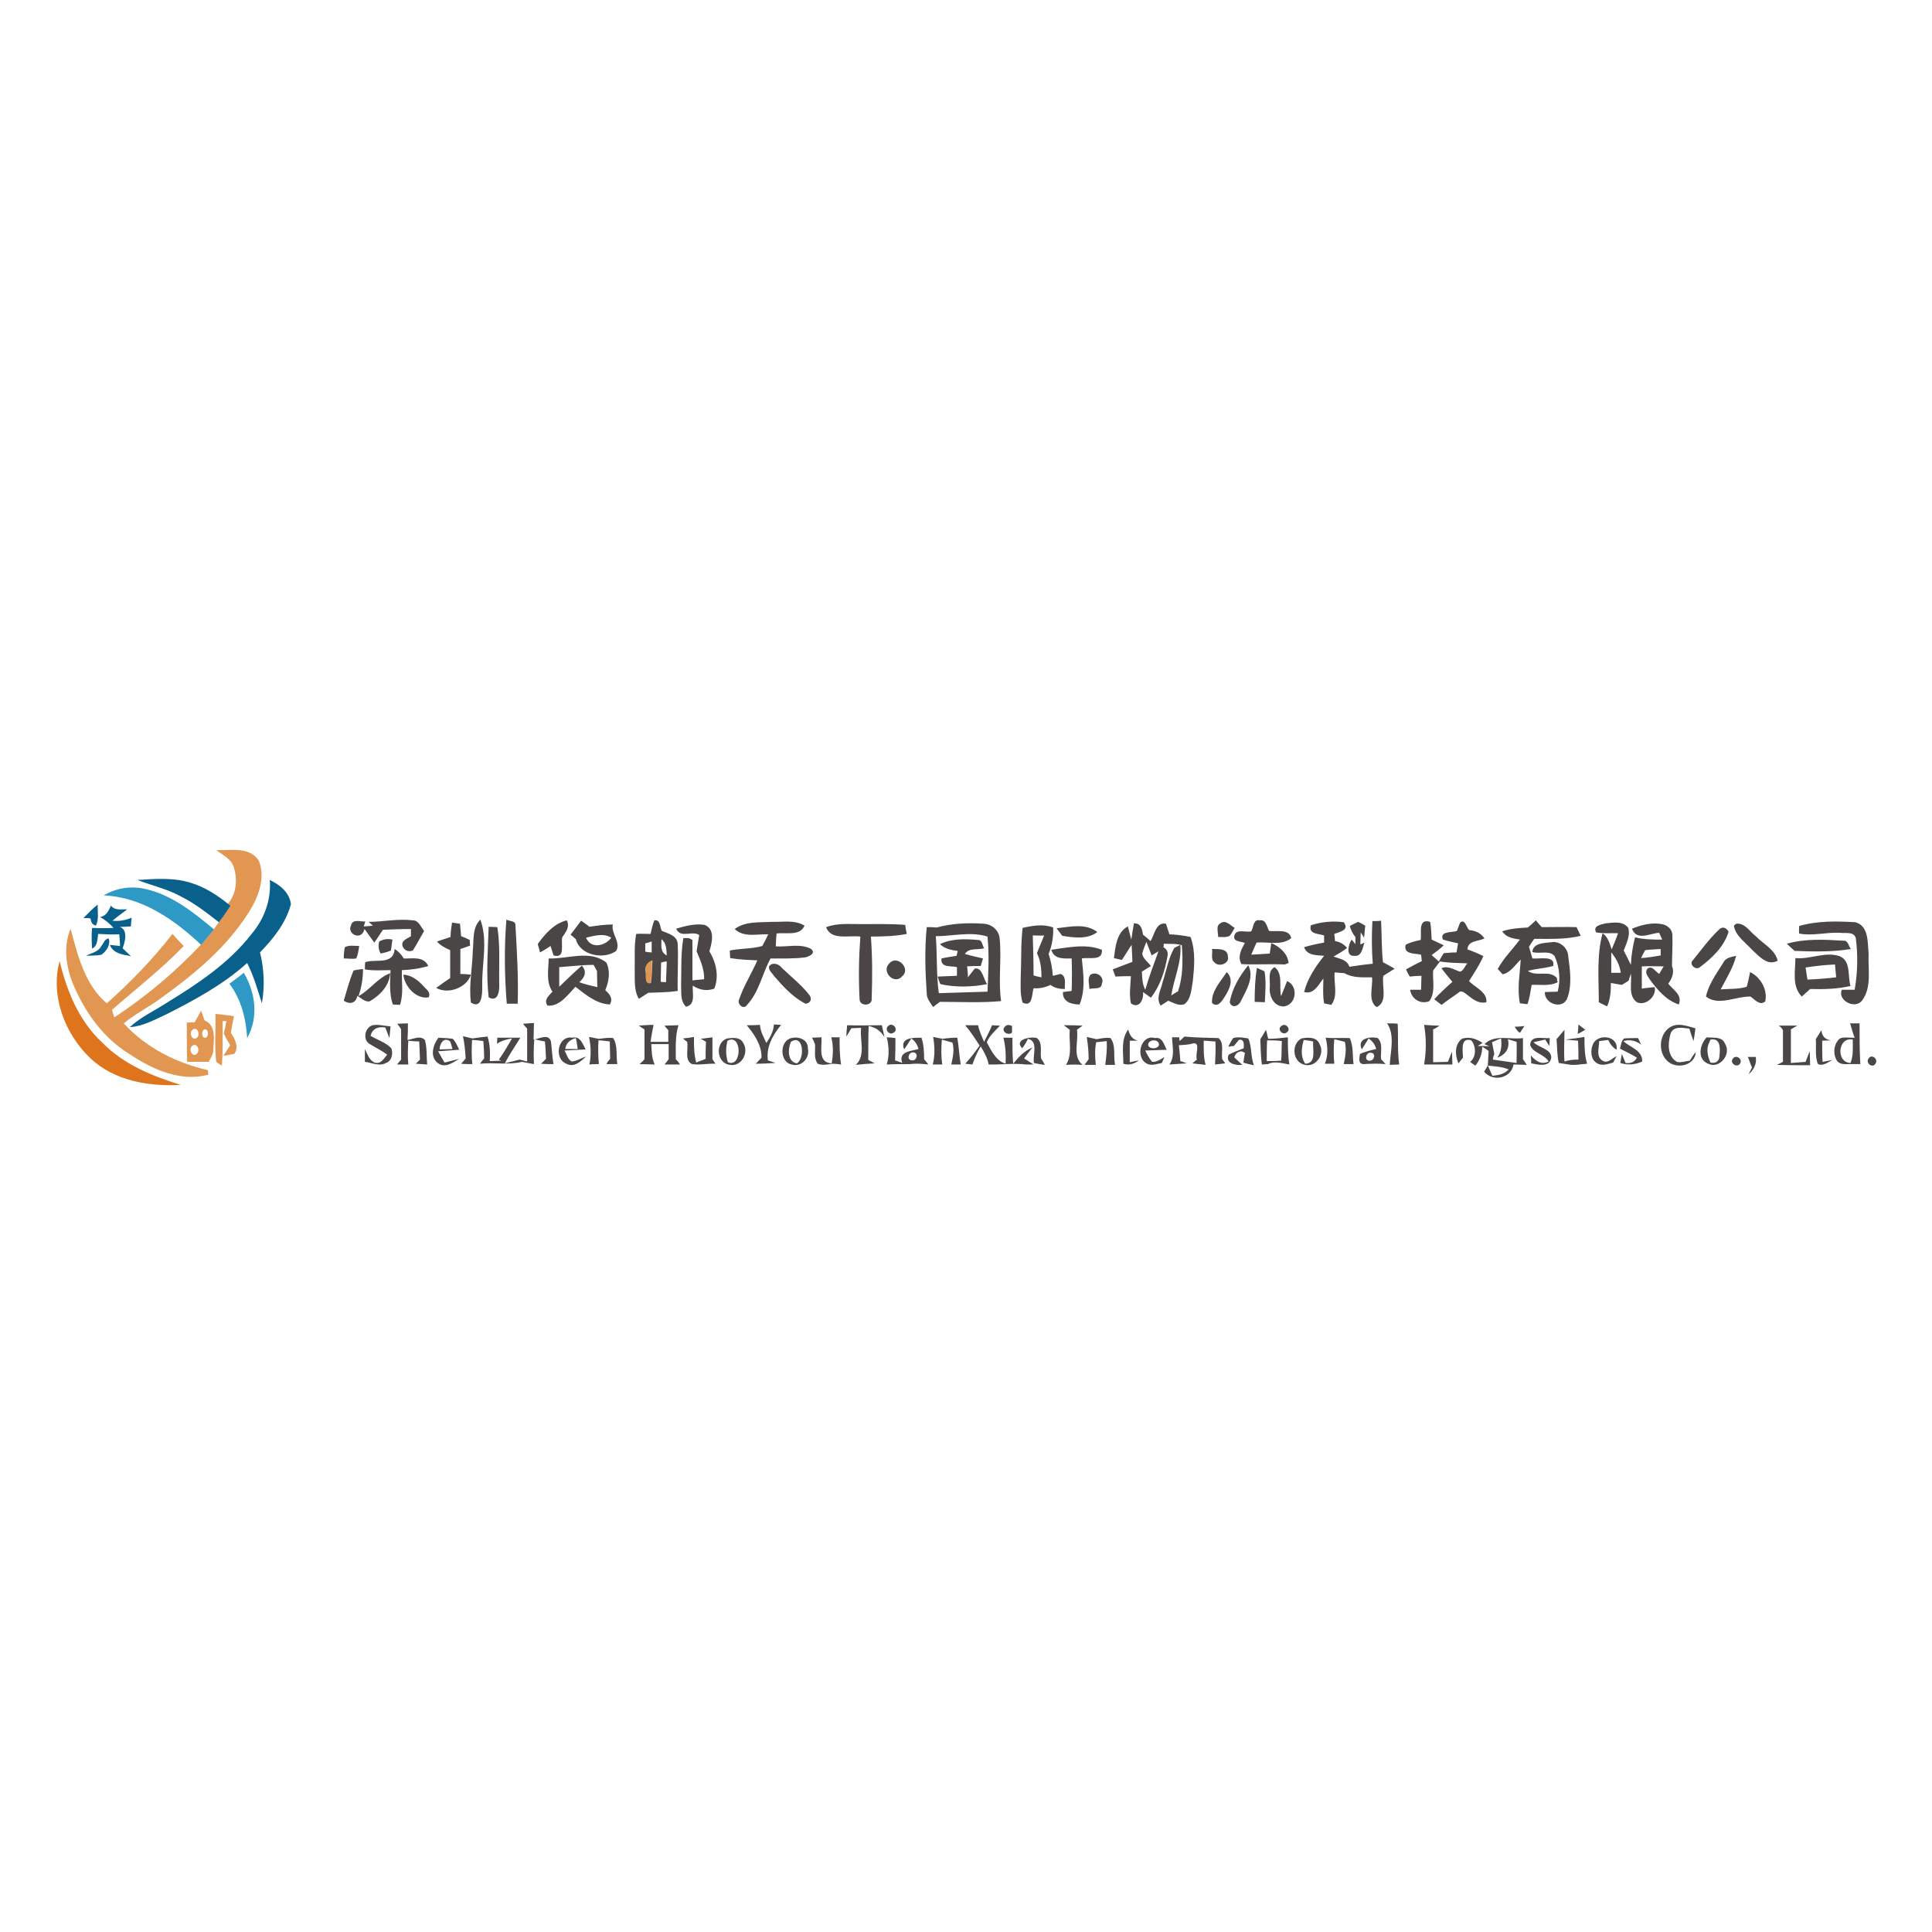<?xml version="1.0" encoding="utf-8"?>
<!-- Generator: Adobe Illustrator 21.0.2, SVG Export Plug-In . SVG Version: 6.00 Build 0)  -->
<svg version="1.1" xmlns="http://www.w3.org/2000/svg" xmlns:xlink="http://www.w3.org/1999/xlink" x="0px" y="0px"
	 viewBox="0 0 512 512" style="enable-background:new 0 0 512 512;" xml:space="preserve">
<style type="text/css">
	.st0{fill:#FFFFFF;}
	.st1{fill:#E19752;}
	.st2{fill:#09608B;}
	.st3{fill:#2E99C4;}
	.st4{fill:#4A4646;}
	.st5{fill:#DE751D;}
</style>
<g id="Layer_1">
	<rect class="st0" width="512" height="512"/>
</g>
<g id="Layer_2">
	<g id="_x23_e19752ff">
		<path class="st1" d="M57.3,225.3c3.8,0.1,8.9-1,11.3,2.8c1.9,4.8-0.3,10.1-3,14.2c-5.9,9.1-14.4,16.1-23.2,22.4
			c-3.1,2.3-6.6,4-9.6,6.5c5.8,6.4,13.9,10.5,22.3,12.4c0,0.3,0.1,0.9,0.1,1.2c-7.3,2-14.8-1.4-20.8-5.4c-6.9-4.2-11.8-11-14.9-18.3
			c-2-4.7-2.8-10.2-0.8-15c1.9,7.1,3.8,14.9,9.6,19.8c6.3-5.6,12.2-11.7,17.4-18.4c1,1.1,2,2.2,3,3.2c-5.9,6.1-12.6,11.3-19,16.9
			c0.1,0.5,0.4,1.5,0.6,2c8.4-5.5,16.1-12,23-19.3c1.2-1.3,2.3-2.6,3.4-4.1c0.4-0.6,0.9-1.2,1.3-1.8c1-1.5,2-3,3.1-4.4
			c-0.2-0.1-0.5-0.4-0.7-0.5c2.2-2.5,2.6-6.3,1.6-9.5C61.4,227.7,59.1,226.6,57.3,225.3z"/>
		<path class="st1" d="M171.1,257.6c-0.2-1.4,0.4-2.6,1.7-3.1c0,2,0,4-0.4,6C170.7,261,171.3,258.6,171.1,257.6z"/>
		<path class="st1" d="M51.6,270.9c0.6-1,1.1-2,1.7-3.1c0.2,0.7,0.7,2,0.9,2.6c3.3,1.4,2.4,5.4,2.3,8.3c-0.1,1-0.8,1.8-1.2,2.7
			c-1.9,0-3.8,0-5.7,0c-0.1-3.5-0.1-6.9-0.1-10.4C50,271,51.1,270.9,51.6,270.9 M54.1,272.8c-0.8,0.5-0.7,2.5,0.5,2.2
			C55.4,274.5,55.3,272.6,54.1,272.8 M51,272.9c-1,0.8-0.1,3.1,1.2,2.1C53.2,274.2,52.3,271.9,51,272.9 M50.9,277.2
			c-1,0.8,0,3.1,1.2,2.1C53.2,278.5,52.2,276.1,50.9,277.2z"/>
		<path class="st1" d="M57.1,268.7c1.6,0.2,3.2,0.3,4.9,0.6c-0.3,1.5-0.6,2.9-0.8,4.4c1,1.6,2.2,3.7,0.9,5.6
			c-0.7,0.1-2.1,0.4-2.9,0.5c0.6-0.9,1.2-1.9,1.8-2.8c-0.6-1-1.2-2-1.7-3.1c0.3-1.1,0.5-2.2,0.7-3.3l-1,0c0,3.9,0.1,7.9-0.2,11.8
			c-0.4-0.2-1.1-0.7-1.5-1C56.8,277.3,57.2,273,57.1,268.7z"/>
	</g>
	<g id="_x23_09608bff">
		<path class="st2" d="M36.4,233.2c4.8-0.3,9.7-0.7,14.3,0.8c3.6,1.1,6.8,3.2,9.7,5.5c0.2,0.1,0.5,0.4,0.7,0.5c-1,1.5-2,3-3.1,4.4
			c-3.2-2.5-6.4-5-10-6.8C44.4,235.6,40.3,234.7,36.4,233.2z"/>
		<path class="st2" d="M71.5,233.2c2.7,1.3,5.2,3.3,5.6,6.4c-1.3,5-4.7,9.2-8.2,12.8c1.1,4.4,1.3,9,0.5,13.5
			c-1.1-3.6-2.2-7.3-3.9-10.7c-6.3,5.7-13.9,9.8-21.4,13.6c-3.1,1.4-6.2,3.2-9.7,3.4c2.9-2.7,6.5-4.3,9.7-6.4
			c8.2-5,16.5-10.5,22.5-18.2C70.1,243.5,71.9,238.4,71.5,233.2z"/>
		<path class="st2" d="M22.1,243.3c1.2-1.2,2.4-2.5,3.8-3.6c-0.1,1.9,0.4,3.9-0.5,5.6c-0.8-0.2-1.3-0.8-1.4-1.9
			C23.6,243.3,22.6,243.3,22.1,243.3z"/>
		<path class="st2" d="M26.5,243c1.7-0.2,2.3-1.7,2.9-3c1.1,1.4,2.8,0.9,4.3,1c-1.3,1-2.6,1.9-3.9,3c1.7,0.2,3.4-0.1,5.1-0.8
			c-0.1,0.8-0.2,1.5-0.2,2.3c-1.3,0.1-3.7,0.2-5,0.2c4.5-1,3.7,3.3,2.8,5.6c0.7,0.7,1.5,1.4,2.2,2.1c-2.1-0.4-4.7-0.7-5.6-3
			c0.7,0.1,2,0.2,2.7,0.3c0-0.8-0.1-2.3-0.2-3.1c-1.9,0.1-3.7,0-5.6-0.1c-0.2,1.4-0.1,3.2-1.6,3.9c-0.1-1.8-0.2-3.7,0-5.5
			c1.9,0.1,3.8,0.1,5.7,0C29.1,244.8,27.9,243.8,26.5,243z"/>
		<path class="st2" d="M26.8,250.8c0.6-0.7,0.9-2,2-2.1c0.6,1.6-0.6,3.4-1.9,4.3c-1.3,0.3-2.7,0.2-4.1,0.3
			C24.1,252.6,26,252.3,26.8,250.8z"/>
	</g>
	<g id="_x23_2e99c4ff">
		<path class="st3" d="M27.5,237.3c3.3-2,7.3-2.6,11.1-1.7c7,1.6,12.7,6.2,18.1,10.7c-1.1,1.4-2.2,2.7-3.4,4.1
			C46.2,243.7,37.6,237.7,27.5,237.3z"/>
		<path class="st3" d="M60.8,260.7c1.3-1,2.6-1.9,3.8-2.9c3.1,5.2,4,11.8,0.9,17.3C65.2,269.9,63.9,264.8,60.8,260.7z"/>
	</g>
	<g id="_x23_4a4646ff">
		<path class="st4" d="M93,245.3c0.4-1.9,2.5-1,3.8-1.1l-0.4,1.3c0.6,0,1.8-0.1,2.4-0.2l-1.1-1c3.9,0,7.8-0.9,11.7-0.4
			c1.6,0,2.1,1.8,3,2.8c-1,1.7-1.9,3.5-3,5.2c-1.2,0.4-2.1,0.1-2.7-1.1c-0.5-1.6,1.2-2,2.2-2.7c0-0.5,0-1.4,0-1.9
			c-2.5,0-4.9,0.1-7.4,0.2c-0.8,1.1-1.5,2.3-2.3,3.4c-0.9-1.2-1.7-2.4-2.6-3.6C95.8,249.5,91.9,247.5,93,245.3z"/>
		<path class="st4" d="M134.2,243.7c0.8,0.5,2.5,0.2,2.4,1.6c0.4,6.9,0.8,13.8,0.6,20.7c-1,0-1.9,0-2.9,0
			C133.7,258.6,133.6,251.1,134.2,243.7z"/>
		<path class="st4" d="M331.6,246.8c0.6-1,0.5-3.3,2.2-2.9c1.7-0.3,1.9,1.6,2.5,2.8c1.9,0.3,5.3-0.7,5.9,1.9
			c-2.5,2.1-6.2,0.9-9.2,1.2c-0.5,1.1-1,2.2-1.4,3.2c1.6-0.1,3.3-0.2,4.9-0.3c0.1-0.9,0.3-1.9,0.4-2.8c2.2,1,4.3,2.7,4.6,5.3
			c-0.3,0.1-0.8,0.3-1,0.4c-3.8-0.2-7.7,0.1-11.5-0.1c-1.1-1.9-0.1-3.8,0.9-5.6c-1.2-0.5-3.4-0.3-2.7-2.2
			C327.9,246.1,330.2,247.2,331.6,246.8z"/>
		<path class="st4" d="M363.7,244.1c0.8,0,1.6,0,2.3-0.1c0.2,3.7,0.1,7.3,0.5,11c1,0.5,2,1.1,3.1,1.7c-1,0.6-2,1.3-3,1.9
			c-0.5,2.6,1.3,7-1.8,8.3c-2.4-1.8-0.9-5.4-1.2-7.9c-2.5,0-5.1,0.2-7.3-1.1c-0.9-0.1-1.8-0.1-2.6-0.2c-0.3,2.8,1,6.2-0.9,8.6
			c-0.5-0.1-1.4-0.3-1.9-0.4c-0.4-2.2-0.2-4.4-0.2-6.6c-1.3,1.7-2.5,4.3-5.1,3.6c0.9-3.6,3-6.7,5.3-9.6c-2-0.2-4.5,0-5.3-2.3
			c1.8-0.5,3.5-0.9,5.3-1.2c0-0.6,0-1.2,0-1.9c-1.5-0.5-4.2-0.3-3.5-2.7c2.8-0.9,5.8-1.2,8.7-0.8c1.6,2.1-1,2.5-2.5,3.1
			c0.1,0.6,0.1,1.3,0.2,1.9c1.3,0.2,2.3,0.8,3.2,1.8c-1.1,0.9-2.4,1.6-3.6,2.3c1.6,0.6,3.6,0.8,4.2,2.7c2-0.3,4.1-0.6,6.2-0.8
			C363.5,251.7,363.5,247.9,363.7,244.1z"/>
		<path class="st4" d="M119.8,244.5c0.5,0.1,1.6,0.2,2.1,0.3c0.1,1.1,0.2,2.2,0.3,3.3c0.8,0.3,1.5,0.6,2.3,1c0,0.4,0,1.1,0.1,1.5
			c-0.9,0.3-1.7,0.6-2.6,0.9c0,2.2,0,4.4,0,6.6c0.7,0,2.1,0.1,2.8,0.2c-1.1,3.5-6.1,5.3-9.2,3.5c1.2-0.9,2.5-1.8,3.7-2.6
			c0-2.5,0-5,0-7.4c-1.3-0.6-2.6-1.2-3.5-2.3c1.2-0.4,2.4-0.8,3.6-1.2C119.4,247,119.6,245.8,119.8,244.5z"/>
		<path class="st4" d="M125.3,251.9c0.3-2.8-0.2-6,2-8.2c2.1,5.7,0.3,12,0.5,17.9c0,1.9-0.1,5.9-3,4.1
			C124.2,261.1,125.2,256.5,125.3,251.9z"/>
		<path class="st4" d="M142.5,250.2c1.9-2.7,4.4-5.5,7.7-6.3c0.9,1.7-0.3,3.2-1.2,4.5c-0.4,1.9,0.9,5.7-2.3,4.8
			c-0.2-0.6-0.6-1.9-0.8-2.5c-0.9,0.6-1.8,1.2-2.8,1.7C143,251.9,142.7,250.8,142.5,250.2z"/>
		<path class="st4" d="M151.2,247.7c0.9-1.2,1.9-2.5,2.8-3.7c0.7,0.5,1.5,1,2.2,1.6c2-0.3,4.1-0.6,6.2-0.6c-0.5,2.5,2.2,4.6,0.9,7
			c-3.3,2.4-9.6,1.2-10.7-3.1C152.3,248.6,151.6,248,151.2,247.7 M155.3,248.5c1.3,3.1,5.1,2.2,6.7,0
			C159.9,247.2,157.5,248,155.3,248.5z"/>
		<path class="st4" d="M172.4,247.5c0.3-1.2,0.5-2.4,1-3.6c1.7-0.3,1.4,1.8,2,2.8c1.7,0.7,4.2,1.3,4.2,3.6c0.2,4.1-0.1,8.2,0,12.3
			c-2.6,0.4-5.2,0.4-7.8,0.5c-0.8,0.5-1.7,1.1-2.5,1.6c-1.4-2.4-1-5.2-1.1-7.9c0.1-3.1-0.2-6.2,0.4-9.3
			C169.8,247.4,171.1,247.5,172.4,247.5 M171,250c0,0.7,0,1.5,0,2.2c0.4,0.1,1.2,0.2,1.7,0.2c0-1,0-2,0-2.9
			C172.2,249.7,171.4,249.9,171,250 M175.3,248.9c0,1.6-0.4,3.4,1.4,4.3C176.6,251.6,176.6,249.9,175.3,248.9 M175.2,255.1
			c0,1.7-0.1,3.4-0.1,5.1c0.3,0,1,0.1,1.4,0.1c0.1-1.8,0.1-3.7,0.2-5.5C176.2,254.8,175.5,255,175.2,255.1 M171.1,257.6
			c0.2,1-0.4,3.4,1.4,2.9c0.3-2,0.3-4,0.4-6C171.5,255,170.8,256.2,171.1,257.6z"/>
		<path class="st4" d="M194.7,246.2c2.8-2.1,6.5-1.7,9.8-1.9c2.9,0.1,6.1-0.6,8.7,1c-1.2,2.9-5,1.7-7.4,2.1
			c-0.1,1.1-0.2,2.3-0.2,3.4c3,0.2,6.4-0.8,9.2,0.6c1.6,1.1-0.2,2-1.3,2.3c-3.1,0.4-6.2,0.3-9.3,0.3c-2.2,4-3,8.9-6.3,12.4
			c-0.9,1.3-2.7-0.4-2-1.6c1.2-3.6,3.3-6.8,4.8-10.3c-2.4-0.1-4.8-0.2-7.2-0.6c0-0.5-0.1-1.5-0.1-2c2.8-0.6,5.8-0.4,8.6-1.2
			c0.6-1,1.1-2.1,1.6-3.1C200.6,247.5,197.1,248.5,194.7,246.2z"/>
		<path class="st4" d="M218.9,245.7c3-1.1,6.1-0.8,9.2-0.8c3.9,0,7.9-0.1,11.8,0.2c0.1,0.8,0.2,1.6,0.4,2.4
			c-3.1,0.6-6.3,0.7-9.5,0.7c0.4,5.5,0.4,11,0.2,16.4c0.3,2-3.1,2.2-3.2,0.3c-0.3-5.6-0.2-11.2,0.2-16.7
			C224.8,247.8,220.3,249.3,218.9,245.7z"/>
		<path class="st4" d="M248.2,245.8c4.1-1.1,8.3-1.3,12.5-1c2.1,0.1,4,1.7,4.2,3.8c0.6,5.5-0.4,11.1,0.4,16.7
			c-5.4,0.5-10.8,0.2-16.2,0.2c-0.4,0.3-1.4,1-1.8,1.4c-0.7-1.1-1.7-2.2-1.7-3.6c-0.4-5.8-0.6-11.7,0-17.6
			C246.5,245.7,247.3,245.7,248.2,245.8 M248,248.1c0.4,5,0.1,10.1,0.8,15.1c4.3-0.1,8.6-0.3,12.9-0.4c0.2-4.9,0.5-9.8,0-14.6
			C257.2,246.8,252.5,248.1,248,248.1z"/>
		<path class="st4" d="M300.5,244.7c1.8-0.1,2.2,1.5,2.4,3c0.5,0.4,1.5,1.2,2,1.7c1.1-1.7,1.4-5.1,4.1-4.6c0.3,0.9,0.6,1.8,0.9,2.8
			c1.9,0.1,3.7,0.3,5.6,0.7c1.4,3.8,1,7.9,0.6,11.8c-0.4,2-0.4,4.6-2.2,6c-1.5,0.6-3-0.4-4.3-0.9c-0.5,0.3-1.5,1-2,1.3
			c-1.4-2,0.1-4.2,0.5-6.2c1-3,1.5-6.3,3.1-9.1c0.4-0.2,1.2-0.6,1.6-0.8c0.4,4.6-1.7,8.9-2.4,13.4c0.4-0.3,1.3-0.8,1.8-1.1
			c1.3-3.9,1.3-8.1,1-12.2c-1.5-0.5-3.2-0.3-4.8-0.4c0,0.2,0,0.7-0.1,0.9c1,0.6,1.3,1.4,1.1,2.4c-0.7,3.9-1.9,7.8-4.4,11
			c-0.7-0.5-1.4-1-2.1-1.5c0.3,1.9-1,4.6-3.2,3c-0.5-2.4-0.1-4.8,0-7.2c-1.4,0-2.7,0-4.1,0.1c-0.2-0.5-0.5-1.4-0.7-1.9
			c1.7-0.7,3.4-1.3,5.2-2c-0.1-1.5-0.1-3-0.2-4.5c-0.9,1.3-1.7,2.7-2.6,4c-0.5-0.1-1.6-0.4-2.1-0.5c0.4-3,0.7-6.8,3.7-8.4
			c0.2,0.9,0.7,2.6,0.9,3.5C300,247.5,300.3,246.1,300.5,244.7 M302.7,252.7c0.2,1.4,1.5,2.2,2.3,3.3c-0.8,0.5-1.6,1-2.4,1.5
			c0.1,1.6,0.1,3.3,0.9,4.8c1-3.5,2.3-6.8,3.5-10.2c-0.4,0.3-1.4,0.8-1.8,1.1c-0.5-1.2-0.9-2.4-1.4-3.6
			C303.4,250.6,303,251.6,302.7,252.7z"/>
		<path class="st4" d="M322.8,248.3c0.1-1.2-0.7-2.9,0.6-3.6c1.4-1.1,2.7,0.6,3.8,1.2c-0.3,0.5-0.9,1.6-1.3,2.1
			C324.9,248.5,323.8,248.3,322.8,248.3z"/>
		<path class="st4" d="M357.7,245.4c0.5-0.3,1.6-0.8,2.2-1.1c0.5,0.2,1.4,0.7,1.9,1c-0.1,1.1-0.2,2.1-0.3,3.2l-0.9-1.4
			c0,1.1-0.1,2.1-0.1,3.2l1.1-0.5c-0.5,1.3-0.7,3.8-2.7,3.5c-2.4,0.2-1.5-3.2-0.7-4.3l1,1.2c0-0.5,0-1.4,0-1.9
			C358.4,247.4,358,246.4,357.7,245.4z"/>
		<path class="st4" d="M376.5,249.1c0.3-1.9-0.8-5.8,2.5-4.8c0.3,1.5,0.3,3.1,0.4,4.7c1.1,0.5,2.1,1,3.2,1.5c-1,1-2.1,1.8-3.2,2.6
			c0.5,0.4,1.4,1.3,1.9,1.7c0.3-0.6,1-1.7,1.3-2.2c1.1-0.1,2.2-0.2,3.4-0.2c0.1-0.6,0.3-1.8,0.4-2.4c-1.3-0.3-2.7-0.6-4-1
			c-1-2.3,2.4-1.8,3.7-2.3c0.2-0.5,0.6-1.6,0.8-2.1c1.3-1.4,1.7,1.3,2.5,1.9c1.6,0.1,3.1,0.8,4,2.2c-1.6,0.8-4.4,0.5-4.5,2.9
			c1.4,0.5,2.9,1.1,4.2,1.8c-1,2.3-2.4,4.4-3.8,6.6c1.6,1.7,4.9,2.9,4.6,5.6c-2,0.5-3.6-0.8-5-1.9c-0.7-0.5-1.6-1.5-2.4-0.6
			c-1.5,1-3,2.1-4.5,3.2c-0.5-0.4-1.4-1.1-1.9-1.5c1.5-1.6,3.1-3.1,4.8-4.6c-1-1.2-2-2.4-2.9-3.6c1.7-0.8,3.3,0.4,4.9,0.9
			c1-0.2,1.3-1.6,2-2.2c-2.5-0.1-4.9-0.1-7.3-0.5c-0.6,0.8-1.2,1.6-1.8,2.4c-0.2,2.7,0.7,5.7-1,8.1c-2.3,1-4.8-0.6-5.1-3
			c0.7,0,2.2,0,2.9,0c0-1.2,0.1-2.5,0.1-3.7c-0.8,0-2.3,0.1-3.1,0.2c-0.3-0.5-0.8-1.4-1-1.9c1.4-0.8,2.8-1.5,4.2-2.2
			c-0.1-0.6-0.1-1.1-0.2-1.7c-1.6-0.4-4.7,0-4.1-2.6C373.7,249.7,375.1,249.4,376.5,249.1z"/>
		<path class="st4" d="M404.9,245.8c0.7-0.6,1.4-1.2,2.1-1.9c0.4,0.5,1.2,1.4,1.6,1.8c3.1,0,6.1-0.1,9.2,0c0.3,0.6,0.8,1.7,1.1,2.3
			c-4,1-8.2,0.8-12.3,0.8c-0.5,0.7-1,1.4-1.4,2.1c0.3,1,0.6,2.1,0.9,3.1c1.8,0.2,6.2-0.9,5.5,2c-2.2,0.6-4.5,0.7-6.7,1.3
			c2.3,1.7,5.7-0.4,7.7,1.9c0,0.3,0.1,0.8,0.2,1.1c-2.1,1.1-4.6,0.6-6.9,0.7c-0.3,1.7-0.5,3.4-1.1,5.1c-0.5,0-1.5-0.2-2-0.2
			c-0.8-3.8,0-7.8,0.2-11.6c-1.5,1.4-2.7,3.5-4.8,3.9c-0.3-0.4-1-1.1-1.3-1.4c1.6-2.9,3.9-5.2,5.9-7.8c-1.8-0.3-3.6-0.5-4.7-2.2
			C400.2,246.1,402.6,245.9,404.9,245.8z"/>
		<path class="st4" d="M432.5,246.1c2.5-1,5.2-1.7,7.9-1.2c1.4,0.2,2.8,1.4,2.8,2.9c0.1,2.7-0.1,5.5-0.1,8.2c0.7,1.7,0,3.3-1,4.7
			c1.4,1.7,3.8,3,2.8,5.5c-3.3-1.1-5.6-3.8-7.6-6.5c-0.5-0.9-1.5-1.8-0.8-2.9c1.2-1.2,2.2,0.7,3.2,1.3c0.3-0.5,0.9-1.5,1.2-2
			c-1.9,0-3.8-0.1-5.8,0c0,2,0,3.9,0,5.9c1.1-0.2,2.3-0.3,3.4-0.4c0.6,2.4-2.4,5.1-4.7,4c-2.4-1.7-1.3-5.1-1.6-7.6
			c-0.2,0.6-0.4,1.3-0.6,1.9c-0.5,0.3-1.4,0.9-1.8,1.1c-1-0.2-1.9-0.3-2.9-0.5c0,2.1-0.1,4.2-1,6.2c-0.6-0.3-1.7-0.8-2.2-1.1
			c0-6.1-0.6-12.4,1-18.3c1.4,1,1.9,2.7,2.4,4.3c0.6-1.4,1.2-2.8,1.7-4.3c-1.9,0-3.9,0.1-5.8-0.2c-1-1.8,1.4-2.1,2.5-2.4
			c2-0.2,4.6-0.7,6,1.2c0.6,2.1-0.5,4.1-1.2,6c0.6,1.2,1.3,2.5,1.9,3.8c0.1-2.5,0.5-4.9,1.1-7.3c2.3,0.6,4.8,0.6,7.2,0.6
			c-0.2-0.4-0.6-1.4-0.8-1.8C437.3,247.3,433.7,249.5,432.5,246.1 M436,251.8c-0.4,0.7-0.8,1.4-1.1,2.1c1.7-0.1,3.5-0.4,5.2-0.7
			c0-0.4,0-1.3,0-1.7C438.8,251.6,437.4,251.6,436,251.8 M427,252.4c0,1.8,0,3.6,0,5.4c0.8,0,1.7,0,2.5,0
			C429.3,255.8,428.3,254,427,252.4z"/>
		<path class="st4" d="M460.1,244.8c2.3-0.3,3.6,2.1,5.2,3.3c2,2.1,5.1,3.5,5.8,6.5c-2.8,1.5-5-1.3-6.9-3c-1.7-1.9-4.3-3.6-4.7-6.3
			L460.1,244.8z"/>
		<path class="st4" d="M476.8,245.4c4.8-1.4,10-1.3,14.9-1c3.6,1,3.2,5.4,3.5,8.3c-0.2,4.1,0.9,8.9-1.7,12.4
			c-1.8,2.5-6.6,0.1-5.4-2.8c1.1,0,2.2,0,3.4,0c0.8-4.5,0.9-9.2,0.3-13.7c-0.5-1.8-2.7-1.2-4.1-1.4c-3.7-0.2-7.3,0.9-10.9,0.2
			C476.7,246.8,476.8,245.8,476.8,245.4z"/>
		<path class="st4" d="M129.5,245.6c0.6,0,1.7,0.1,2.3,0.1c0.8,5,0.4,10.1,0.5,15.1c0.1,1.8-0.3,4.9-2.8,3.5
			C128.8,258.1,129.3,251.8,129.5,245.6z"/>
		<path class="st4" d="M179.2,246.1c2.4-0.7,5-1.4,7.5-1c2.9,1.1,2,4.7,1.3,7c1.8,3,2.6,6.6,1.3,9.9c-2,0.7-3.9,0.4-5.7-0.8
			c-0.2,1.9,0.9,5-1.8,5.6c-1.6-1.6-1.2-3.9-1.3-5.9c0.1-4.1-0.1-8.3,0.6-12.3c0.3,0,1,0,1.4,0c0.3,0.1,0.8,0.4,1,0.5
			c0,3.6,0,7.1,0,10.7c1-0.1,2.1-0.2,3.1-0.3c0.1-2.6-1-5-2-7.4c0.2-1.4,0.5-2.9,0.7-4.3C183.4,246.5,180.3,248.8,179.2,246.1z"/>
		<path class="st4" d="M271,245.9c2.7-0.6,5.5-1.1,8.1-0.1c0.1,2.4-0.3,4.8-1.2,7c0.6,1.9,1,3.8,1.1,5.8c0.5-0.1,1.6-0.4,2.1-0.5
			c1.6,0.7,1,2.6,1.1,4c-1.3,0-2.7-0.2-3.8-1.1c-1.4,0.7-2.9,1-4.5,0.9c-0.5,1.7-0.2,5.1-2.9,3.8c-0.7-2.2-0.5-4.5-0.5-6.7
			C270.7,254.7,270.5,250.3,271,245.9 M273.7,247.9c0.1,3.5,0.2,7,0.2,10.6c0.7,0.2,1.4,0.4,2.1,0.5c0-2.2-0.2-4.4-1.2-6.4
			c0.6-1.6,1.3-3.1,1.9-4.7C275.7,248,274.7,247.9,273.7,247.9z"/>
		<path class="st4" d="M280,246c3.6-0.4,7.7-1.4,10.8,1c-2.6,2-6.2,1.5-9.3,1C281.1,247.5,280.4,246.5,280,246z"/>
		<path class="st4" d="M455.4,246.5c0.9-1,1.9-0.9,2.7,0.4c-1.2,4-4.4,7-7.6,9.4c-1.1,1-3-0.8-1.9-1.8
			C450.8,251.8,452.9,248.9,455.4,246.5z"/>
		<path class="st4" d="M100.5,249.5c1.1-0.6,2.2-0.8,3.5-0.5c-0.1,0.7-0.3,2.2-0.4,2.9c-0.9,0.4-1.8,0.6-2.7,0.8
			C100.3,251.7,100.2,250.6,100.5,249.5z"/>
		<path class="st4" d="M249.1,250.2c3.1-1.5,6.7-1.4,10-1.1c1.2-0.1,1.2,1.4,1.7,2.2c-1.7,0.5-4-0.2-5.1,1.5
			c1.6,0.5,3.2,0.8,4.8,1.2c-0.2,0.7-0.4,1.4-0.6,2c-1.2,0-2.4,0-3.6,0.1c0.1,1,0.2,1.9,0.2,2.9c0.6-0.8,1.2-1.5,1.8-2.3
			c2-0.5,2.3,2.8,3.3,4.1c-4,0.8-8.4,0.9-12.4,0c-0.2-0.5-0.6-1.5-0.7-2c1.7-0.1,3.4-0.1,5.1-0.2c0-0.8,0-1.6,0-2.3
			c-1.7-0.4-4.4,0.2-4.1-2.3c1.3-0.3,2.7-0.5,4-0.7c0.1-0.3,0.2-1,0.3-1.3C252.2,251.8,250.4,251.5,249.1,250.2z"/>
		<path class="st4" d="M473.5,250.1c4.9-1.4,10.1-1.1,15.1-0.8c1.2-0.1,1.3,1.5,1.9,2.2c-4.9,0.8-9.9,0.7-14.9,0.5
			C475,251.5,474,250.5,473.5,250.1z"/>
		<path class="st4" d="M91.4,251c1.2-0.6,2.5-0.3,3.8-0.3c-0.2,1.1-0.3,2.3-0.8,3.3c-1.1,0.2-2.2,0-3.3,0
			C91.1,252.9,91.2,251.9,91.4,251z"/>
		<path class="st4" d="M406.1,252.3c0.1-2.4,3.2-2.4,5-2.6c2.3-0.4,4.4,1.5,4.5,3.7c0.5,3.8,1.1,7.9-0.4,11.5c-1.6,2.7-6,0.9-5.8-2
			c1.1,0,2.3-0.1,3.4-0.1c0.8-3.1,0.5-6.5-0.8-9.4C410.6,251.7,408,252.9,406.1,252.3z"/>
		<path class="st4" d="M278.6,251.7c4.4-0.6,9.1-1.7,13.4,0c0.3,3.1-3.4,1.9-5.3,2.3c0.4,4.1,1,8.3-0.6,12.2c-2.1,0-4.6-0.7-4.4-3.3
			c0.6-0.1,1.8-0.2,2.3-0.3c0.1-2.9,0.1-5.7,0-8.6C281.9,254,279.4,254.3,278.6,251.7z"/>
		<path class="st4" d="M321.2,251.5c1.6,0,4.2-0.2,4.2,2c0.5,1.9-2.5,2.9-3.6,1.5C320.8,254.2,321.4,252.6,321.2,251.5z"/>
		<path class="st4" d="M104.6,251.5c1,0.6,1.8,1.5,2.4,2.5c2.3,0.1,5.2-0.7,6.5,2c-2.3,0.7-4.6,1-7,1.1c-0.1,3,0.5,6.3-0.5,9.2
			c-0.5,0-1.4-0.1-1.9-0.1c-1-2.9-0.7-6.1-0.6-9.1c-2.3,0-4.6,0.2-6.8-0.2c0-0.5,0-1.5,0.1-1.9C99.5,254,104.2,255.9,104.6,251.5z"
			/>
		<path class="st4" d="M145.4,254c5,0.2,10.9-2.4,15.3,1.1c1.1,2.3,0.7,5-0.3,7.3c1.1,1,2.2,2.2,1.2,3.8c-3.6-0.2-6.4-2.6-9.1-4.7
			c-2,2.1-4.2,5.3-7.4,5c-1.1-1.6,0.4-2.6,1.3-3.7C144.6,260.1,145.4,256.9,145.4,254 M148.2,256.3c0,1.7,0,3.5,0,5.2
			c2-1.9,3.9-3.8,6-5.6c1.4,1.6,0.8,3.1-0.7,4.4c1.6,0.6,3.2,0.9,4.8,1.3c0-1.4-0.1-2.9-0.1-4.3c-0.2-0.4-0.7-1.2-0.9-1.6
			C154.3,255.7,151.3,256.1,148.2,256.3z"/>
		<path class="st4" d="M456.7,255.1c0.6-1.3,2.1-1.5,3.4-1.8c-0.8,3.2-2.6,6-4.1,8.9c2.3-0.2,4.7,0,6.9-0.7c0.4-1.3,0.6-2.6,0.9-3.9
			c2.8,1.4,4.7,4.7,4,7.8c-1.5,1.2-2.7-0.5-3.9-1.3c-3.9-0.1-8.5,2.6-11.8,0C452.8,260.8,454.9,258,456.7,255.1z"/>
		<path class="st4" d="M475.8,253.9c3.9,0.4,7.9-1.8,11.7-0.5c3.1,1.2,2.1,5.3,2.9,7.9c-3.5,0.8-7.1,0.9-10.7,0.8
			c-0.7,0.7-1.5,1.3-2.2,2C474.8,261.4,475.8,257.3,475.8,253.9 M478.5,256.4c0.2,1.1,0.3,2.2,0.5,3.2c2.5-0.1,5.1-0.3,7.6-0.6
			c-0.1-1.1-0.2-2.3-0.3-3.4C483.7,255.7,481.1,256,478.5,256.4z"/>
		<path class="st4" d="M235.7,255.3c2-2.4,5.8,1.4,3.4,3.4C237,261.2,233.4,257.4,235.7,255.3z"/>
		<path class="st4" d="M203.8,256.1c0.9-1.2,2.6-0.7,3.4,0.4c2.5,2.4,5.2,4.5,7.3,7.2c0.8,1.1,0.3,2.1-1,2.3c-3.4-1.7-6-4.6-8.5-7.5
			C204.6,257.8,203.6,257.1,203.8,256.1z"/>
		<path class="st4" d="M93.7,257.2c0.8-0.2,1.6-0.3,2.5-0.4c0,2.5-0.4,4.9-1.2,7.2c3.1-1.7,5-4.8,8.4-6.1c-0.2,3.3-2.7,5.9-5.5,7.5
			c-1.3,0.1-2.2-0.9-3.2-1.5c-0.4,2.1-2.1,2.3-3.6,1.3C91.9,262.5,92.6,259.8,93.7,257.2z"/>
		<path class="st4" d="M325.9,265.6c0.6-3.6,2.6-7,4.9-9.8c1.7,3.3-0.6,6.7-2,9.6C328.1,266.8,326.3,267.2,325.9,265.6z"/>
		<path class="st4" d="M333.1,256.5c0.5,0.2,1.5,0.7,2,0.9c0.5,2.7,0.2,5.4,0.1,8.2c-0.9,0-1.8-0.1-2.7-0.1
			C332.5,262.4,332.6,259.4,333.1,256.5z"/>
		<path class="st4" d="M336.5,261.7c0.2-1.8-0.7-4.4,1.3-5.4c2.3,1.8,1.1,5.1,1.7,7.7c0.5-1.3,1.1-2.7,1.6-4c3,1.3,2.5,6.1-0.7,6.7
			C337.7,266.9,336.3,264.1,336.5,261.7z"/>
		<path class="st4" d="M289,258.3c1.6-1,3.8,0.6,3,2.4c-0.1,1.7-2.2,1-3.3,1.4C288.7,260.8,288.1,259.4,289,258.3z"/>
		<path class="st4" d="M106.9,258.3c2.1,0.1,3.8,1.4,5.2,2.9c0.7,0.9,2.2,1.7,1.5,3.1C110.4,264.9,107.2,261.5,106.9,258.3z"/>
		<path class="st4" d="M321.2,265.8c-0.2-3.2,2.3-5.7,3.9-8.2c2.1,2.1,0.6,4.8-0.7,6.8C323.7,265.5,322.6,267.1,321.2,265.8z"/>
		<path class="st4" d="M105.3,271.3c0.9,0,1.9-0.1,2.8-0.1c0,1.5,0,2.9-0.1,4.4c1.5-0.2,3.3-1.3,4.6,0c0.6,2.1,0.4,4.4,0.6,6.5
			c-1-0.1-2-0.1-3-0.2c0.3-0.3,0.9-0.9,1.1-1.1c-0.1-1.6-0.1-3.2-0.2-4.8c-0.7,0-2.2-0.1-2.9-0.2c-0.1,2.1-0.2,4.2,0,6.3
			c-1,0-2,0-3,0c0.3-0.3,0.8-1,1.1-1.3c0-2.7,0-5.3,0-8C106,272.2,105.6,271.8,105.3,271.3z"/>
		<path class="st4" d="M138.6,271.3c1-0.1,1.9-0.1,2.9-0.2c0,1.5-0.1,3-0.1,4.4c1.5-0.2,4-1.7,4.6,0.5c0.3,2,0.3,4,0.7,6
			c-1.1,0-2.2,0-3.3-0.1c0.3-0.3,1-1,1.3-1.3c-0.1-1.5-0.1-3.1-0.3-4.6c-0.7-0.1-2.1-0.4-2.8-0.6c-0.2,2.2-0.2,4.4-0.1,6.6
			c-1.1-0.2-2.2-0.4-3.2-0.6c-3.7,0.9-7.4,0.1-11.1,0.5c0.3-0.4,0.8-1.1,1.1-1.4c0-1.5-0.1-3.1-0.2-4.6c-0.7-0.1-2.2-0.3-3-0.3
			c-0.1,2.1-0.2,4.3,0.1,6.4c-1,0-2,0-3-0.1c0.3-0.3,0.9-1,1.2-1.4c-0.1-2-0.3-3.9-0.7-5.9c0.8,0.2,1.7,0.4,2.5,0.6
			c1.3-0.2,2.7-0.4,4-0.5c0.7,2.1,0.7,4.3,0.6,6.5c1,0,2-0.1,3-0.1l-0.6-0.3c1.3-1.8,2.4-3.7,3.5-5.6c-1.4,0.2-2.8,0.6-4,1.4
			c0-0.4,0.1-1.2,0.1-1.6c2,0,4,0,6.1,0c-1.4,2.3-2.9,4.4-4.1,6.8c1.3-0.3,2.6-0.7,3.9-1c0.5,0.1,1.5,0.4,2,0.5c0-2.9,0-5.8,0-8.7
			C139.4,272.3,138.9,271.7,138.6,271.3z"/>
		<path class="st4" d="M97.7,276.5c-1.6-1.3-0.9-4.2,1-4.8c1.6-0.3,3.2,0.2,4.8,0.3c-0.1,0.8-0.2,2.3-0.3,3.1
			c-0.4-0.9-0.7-1.9-1.1-2.8c-1.8-0.3-3.4,0.2-3.9,2.2c1.8,1.1,4,1.7,5.5,3.3c0.5,1.4,0.2,3.3-1.4,3.9c-1.8,1-3.8-0.1-5.6-0.3
			c0-1.2,0-2.3,0-3.4c0.7,1.3,1.1,3,2.6,3.6c1.7,0.5,2.4-1.1,3.3-2.1C101.2,278.4,99.4,277.6,97.7,276.5z"/>
		<path class="st4" d="M169.3,271.8c1.3-0.1,2.6-0.2,3.9-0.2c-0.3,1.5-0.6,3-0.8,4.5c1.6,0,3.1,0,4.7,0c0-0.8,0-2.3,0-3.1
			c-0.3-0.3-0.8-0.9-1-1.2c1.2,0,2.5-0.1,3.7-0.1c-0.9,2.9-0.7,6-0.7,9c0.3,0.3,0.9,1,1.1,1.4c-1.4,0-2.8,0-4.1,0
			c0.3-0.3,0.8-1,1.1-1.4c0-1.3,0-2.7,0-4c-1.5,0-3.1,0-4.6,0c0.1,1.8,0.1,3.7,0.9,5.4c-1.3,0-2.7-0.1-4-0.1c0.3-0.3,1-0.9,1.3-1.3
			c0-2.6,0-5.3,0-7.9C170.4,272.6,169.7,272.1,169.3,271.8z"/>
		<path class="st4" d="M197.9,271.7c1.1,0,2.3,0,3.5-0.1c0.1,1.7,1,3.3,1.7,4.8c1-1.5,1.9-3.1,2-4.9c0.5,0,1.4,0.1,1.9,0.1
			c-2.2,2.7-4,5.8-3.5,9.4c0.5,0.2,1.5,0.5,2,0.7c-1.7,0.1-3.5,0.2-5.2,0.2c0.4-0.4,1.1-1.2,1.5-1.6
			C201.9,277.1,200,274.2,197.9,271.7z"/>
		<path class="st4" d="M224.5,271.7c3.1,0.1,6.1,0,9.2,0c0.2,0.8,0.5,2.4,0.7,3.2c-0.9-1.6-2.4-2.7-4.2-3c-0.1,3-0.1,6-0.1,9
			c0.4,0.2,1.3,0.7,1.7,0.9c-1.7,0.1-3.3,0.2-5,0.4c2.7-2.5,1-6.6,1.4-9.8c-0.7,0-2,0.1-2.6,0.1c-0.3,0.6-1,1.7-1.3,2.2
			C224.3,273.7,224.4,272.7,224.5,271.7z"/>
		<path class="st4" d="M235.5,271.8c1.1-0.9,2.7,1,1.4,1.8C235.7,274.6,234.2,272.7,235.5,271.8z"/>
		<path class="st4" d="M255.8,271.7c1.1,0,2.2,0,3.4,0c0.3,1.5,1,3,1.6,4.4c0.7-1.4,1.5-2.9,2.1-4.4c0.5,0,1.6,0.1,2.1,0.1
			c-1.3,1.4-2.8,2.7-3.5,4.4c1.2,2.2,2.4,4.9,5,5.7c0.1-2.3,0-4.7-0.6-6.9c0.8,0,1.6,0,2.4,0c0,2.3,0,4.6,0.2,6.9
			c1.4-1.7,2.9-3.4,5.1-4.3c-0.6,0.7-1.7,2.2-2.2,2.9c0.6,0.4,1.9,1.2,2.5,1.6c-0.7,0-1.4,0-2.1,0c-3.2-0.4-6.5,0.1-9.8,0
			c-0.3-1.7-1.2-3.3-2.1-4.8c-0.9,1.5-1.6,3.1-2.2,4.8c-0.6-0.1-1.3-0.1-1.9-0.2c1.4-1.5,2.6-3.1,3.8-4.8
			C258.4,275.2,257.2,273.4,255.8,271.7z"/>
		<path class="st4" d="M266,272.5c0.5-0.9,1.2-1.1,2.2-0.6c0,0.4,0,1.3,0,1.7C267.5,274.5,265.6,273.7,266,272.5z"/>
		<path class="st4" d="M281.9,271.7c1.7,0,3.3,0,5,0.1c-0.4,0.3-1.1,0.8-1.5,1.1c0.5,3-1.3,7.1,1.5,9.3c-1.5-0.1-2.9-0.1-4.4,0
			c1.8-2.8,0.7-6.2,1-9.3C282.9,272.4,282.4,272.1,281.9,271.7z"/>
		<path class="st4" d="M339.6,271.9c1.1-1,2.7,0.9,1.4,1.7C339.9,274.5,338.3,272.7,339.6,271.9z"/>
		<path class="st4" d="M367.6,271.2c0.7,0,2.1,0,2.8,0.1c0.2,3.6-0.1,7.2,0.4,10.8c-0.6,0-1.9,0.1-2.5,0.1
			C368.5,278.5,369.7,274.3,367.6,271.2z"/>
		<path class="st4" d="M377.4,271.6c1.4,0.1,2.7,0.2,4.1,0.2c-0.4,0.3-1.2,0.8-1.7,1c0,2.9,0,5.8,0,8.7c1.3,0,2.6-0.1,3.9-0.1
			c0.3-0.7,0.8-2,1.1-2.7c0,0.9,0.1,2.6,0.1,3.4c-2.5,0-5,0-7.5,0C378,278.6,378,275.1,377.4,271.6z"/>
		<path class="st4" d="M401.4,272.1c0.7,0,2-0.1,2.6-0.2c-0.4,0.6-0.8,1.2-1.2,1.8C402.2,273.4,401.8,272.7,401.4,272.1z"/>
		<path class="st4" d="M418.3,271.5c0.6,0.5,1.2,0.9,1.8,1.4c-0.7,0.4-1.3,0.8-2,1.1C418.2,273.3,418.3,272.1,418.3,271.5z"/>
		<path class="st4" d="M443.2,271.9c2-0.8,4.1,0.1,6.1,0.6c-0.1,1.1-0.3,2.3-0.5,3.4c-0.4-1.1-0.8-2.2-1.1-3.3
			c-1.7-0.2-4.3-0.8-5,1.4c-0.7,2.4-0.9,5.9,1.7,7.4c1.1,0.3,2.2-0.2,3.4-0.3c0.5-0.8,1-1.6,1.6-2.3c-0.2,3.6-5,4.6-7.4,2.5
			C439.1,278.8,439.7,273.4,443.2,271.9z"/>
		<path class="st4" d="M471.4,271.8c1.6,0,3.3,0,4.9,0c-0.4,0.2-1.2,0.7-1.7,1c0,3,0,5.9,0,8.9c1.3-0.1,2.6-0.2,3.9-0.3
			c0.4-1,0.7-1.9,1.1-2.8c0,1.2,0.1,2.4,0.1,3.7c-2.9,0-5.9,0-8.8-0.1c0.4-0.2,1.2-0.6,1.6-0.8c0-2.8,0-5.6,0-8.3
			C472.4,272.6,471.7,272,471.4,271.8z"/>
		<path class="st4" d="M490.3,271.2c0.6,0,1.8,0,2.5,0c0,3.6,0,7.2,0.2,10.8c-0.7,0-1.4,0-2.1,0c-1.4-0.1-3.1,0.4-4.1-0.9
			c-1.1-1.8-0.9-4.5,0.8-5.9c1.2-0.5,2.6-0.1,3.9-0.2C491,273.8,490.7,272.5,490.3,271.2 M490.4,281.7c0.8-2,0.6-4.1,0.6-6.2
			C487,274.7,486.5,281.6,490.4,281.7z"/>
		<path class="st4" d="M297.7,281.9c0-3.1-0.7-6.4,1.3-9.1c0.3,1.4,1,2.6,2.5,3c-0.5,0-1.6,0-2.1,0c0,1.9,0,3.8,0,5.7
			c0.6-0.1,1.8-0.4,2.4-0.5C300.7,281.9,299.2,282.4,297.7,281.9z"/>
		<path class="st4" d="M334,275.4c0.5-0.8,1-1.6,1.5-2.5c0.2,0.6,0.4,1.8,0.6,2.4c1.7,0,3.4-0.2,5.2-0.4c0,2.4,0,4.8,0.4,7.2
			c-1.9-0.3-3.9-1-5.7-0.1c-0.4,0-1.2,0.1-1.6,0.1C334.1,279.9,334.1,277.6,334,275.4 M335.8,275.7c-0.1,1.8-0.1,3.6-0.1,5.5
			c1.3,0,2.5,0,3.8-0.1c0.2-1.7,0.1-3.5,0.2-5.2C338.4,275.7,337.1,275.7,335.8,275.7z"/>
		<path class="st4" d="M481.2,275.4c0.5-0.8,1-1.6,1.5-2.4c0.1,1.6,1,2.5,2.5,2.7c-0.8,0-1.5,0.1-2.3,0.1c0,1.9,0,3.7,0.1,5.6
			c0.7-0.1,2-0.4,2.6-0.5c-1.2,0.6-2.4,1.7-3.8,1.1C480.9,280,481.4,277.6,481.2,275.4z"/>
		<path class="st4" d="M412.5,275.4c0.7-0.8,1.4-1.7,2.1-2.5c0,2.8-0.2,5.6,0,8.4c1.2-0.4,2.5-0.5,3.7-0.5c0-1.7,0-3.3-0.1-5
			c-1.2-0.1-2.3-0.2-3.4-0.3c1.7-0.2,3.4-0.4,5.1-0.7c0,2.4,0,4.8,0.7,7.1c-1.6,0.1-3.3,0.5-4.9,0.2c-0.7-0.1-1.9-0.3-2.6-0.4
			C412.6,279.6,412.7,277.5,412.5,275.4z"/>
		<path class="st4" d="M116.2,275c1.3,0.1,2.5,0.1,3.8,0.3c0.8,0.8,1.2,1.9,1.7,2.9c-1.9,0.1-3.7,0.3-5.6,0.4c0.6,1,1.1,2,1.7,3
			c1.3-0.3,2.6-0.7,3.9-1c-1.7,1-3.8,2.6-5.7,1.1C113.8,280,114.8,276.8,116.2,275 M116.5,278.1c0.9,0,2.6-0.1,3.4-0.1
			c-0.1-0.5-0.4-1.5-0.6-2C117.7,274.7,116.5,276.5,116.5,278.1z"/>
		<path class="st4" d="M150.1,281.9c-3.4-1.3-2.3-7.6,1.6-6.9c2.1-0.5,2.7,1.7,3.5,3.1c-1.8,0.1-3.7,0.2-5.6,0.3
			c0.6,1,0.8,2.3,1.9,2.9c1.4-0.1,2.5-0.9,3.8-1.3C153.9,281.3,152.1,283,150.1,281.9 M149.8,278c0.8,0,2.5,0,3.3,0
			c-0.1-0.7-0.3-2.2-0.5-2.9C151.1,275.5,150,276.4,149.8,278z"/>
		<path class="st4" d="M156.1,274.8c0.9,0.2,1.7,0.3,2.6,0.5c1.2-0.1,2.5-0.4,3.8-0.2c1.3,2,0.7,4.7,1.1,6.9c-1,0-2,0-2.9,0
			c0.2-0.4,0.7-1.1,1-1.4c0-1.5-0.1-3.1-0.1-4.6c-0.7-0.1-2.2-0.3-3-0.3c-0.1,2.1-0.1,4.2,0.1,6.3c-0.8,0-1.7,0-2.5,0.1
			C156.7,279.7,156.6,277.2,156.1,274.8z"/>
		<path class="st4" d="M181,275.2c1-0.1,1.9-0.2,2.9-0.4c0,2.3,0,4.6,0.6,6.8c0.6-0.3,1.9-0.7,2.5-1c0-1.5,0-3,0.1-4.5
			c-0.3-0.2-1-0.6-1.4-0.8c1-0.1,2-0.3,3.1-0.4c0,1.9,0,3.9,0,5.8c0.2,0.3,0.6,0.9,0.8,1.2c-2.1-0.1-4.2,0.4-6.2,0.1
			c-2.1-1-0.9-4-1.3-5.9C181.8,275.9,181.2,275.4,181,275.2z"/>
		<path class="st4" d="M192.7,275.2c1.5-0.2,3.4-0.4,4.2,1.1c1.7,2.5-0.3,6.4-3.4,5.9C189.9,281.9,189.4,276.3,192.7,275.2
			 M192.8,275.8c-0.5,1.9-0.5,3.8,0.1,5.7C196.7,283.1,196.7,273.7,192.8,275.8z"/>
		<path class="st4" d="M209.7,275.1c2-0.5,4.5,0.4,4.4,2.8c0.6,2.5-1.8,5-4.3,4.2C206.6,281.5,206.5,275.9,209.7,275.1 M209.6,276.1
			c-0.8,1.8-1,5.3,1.6,5.7C213.4,280.4,212.9,273.9,209.6,276.1z"/>
		<path class="st4" d="M215.2,275c0.8,0,1.7-0.1,2.5-0.1c0.2,2.5-1.1,6.7,2.7,6.9c0.4-2.3,0.5-4.6-0.1-6.9c0.7,0,1.4,0,2.2,0
			c0,2.4,0,4.8,0.4,7.2c-0.6-0.1-1.7-0.2-2.3-0.2c-1.3,0.2-2.6,0.5-3.9,0c-1.1-1.5-0.6-3.4-0.7-5.1
			C215.8,276.2,215.5,275.6,215.2,275z"/>
		<path class="st4" d="M239.6,278.1c-1.2-3.2,2.5-3.1,4.6-3.1c0.6,1.8,0.7,3.8,0.7,5.7c0.3,0.3,0.8,1,1.1,1.4
			c-1.7-0.2-3.4-0.3-5-0.1c-2,0-4,0-6,0.1c0.7-2.3,0.6-4.8,0-7.2c0.6,0,1.7,0.1,2.3,0.2c0,2,0,3.9-0.1,5.9c0.5,0.2,1.5,0.5,1.9,0.7
			c-1.1-3.1,2.3-3.1,4.3-3.7c-0.3-1.2-0.9-2.1-1.9-2.8C240.9,276.2,240.3,277.1,239.6,278.1 M242,278.9c-1.3-0.1-1.8,2.1-0.3,2.1
			C243,281.2,243.5,278.9,242,278.9z"/>
		<path class="st4" d="M249.8,275.3c1.3-0.2,2.6-0.3,3.9-0.3c0.4,2.3,0.5,4.7,0.9,7.1c-0.9,0-1.7,0-2.5,0c0.4-1.9,0.9-3.9,0.3-5.8
			c-0.7-0.2-2.1-0.6-2.8-0.8c-0.2,2.2-0.2,4.4,0.1,6.6c-0.8,0-1.7,0-2.5,0c0.6-2.4,0.5-4.9,0.1-7.3
			C247.9,274.9,249.1,275.2,249.8,275.3z"/>
		<path class="st4" d="M270.9,277.8c-2.3-2.3,2.2-3.2,3.9-2.7c1.6,1.3,0.8,3.6,1.1,5.4c0.3,0.4,0.8,1.3,1,1.7c-1-0.1-2-0.3-2.9-0.5
			c-0.4-2,1.3-5.8-1.6-6.4C272,276.2,271.5,277,270.9,277.8z"/>
		<path class="st4" d="M288,274.8c0.9,0.2,1.7,0.4,2.6,0.6c1.2-0.2,2.4-0.5,3.7-0.3c1.5,2,0.7,4.7,1.2,7.1c-0.9,0-1.7,0-2.6,0
			c0.3-2.1,0.5-4.2,0.4-6.3c-0.7,0.1-2.1,0.2-2.8,0.3c-0.4,2-0.3,4-0.1,6c-1,0-2,0-3,0c0.3-0.4,0.8-1.1,1.1-1.5
			C288.5,278.6,288.3,276.7,288,274.8z"/>
		<path class="st4" d="M303.8,281.8c-3-1.7-1.5-7.8,2.3-6.7c2-0.4,2.4,1.9,3.1,3.1c-1.9,0.1-3.8,0.1-5.7,0.2c0.5,1.1,1.1,2.1,1.8,3
			c1.3,0.1,2.3-0.7,3.3-1.3c-0.2,0.4-0.5,1.2-0.7,1.6C306.7,281.9,305.1,282.6,303.8,281.8 M304.3,277.1c0.5,1,2.3,0.9,2.8,0
			C307.5,275.2,304,275.3,304.3,277.1z"/>
		<path class="st4" d="M310.6,274.9c0.5,0,1.4,0,1.9,0l0.1,1c0.4-0.4,0.9-0.8,1.3-1.2c3,0.3,6,0.3,9,0.4c1.6,1.3,0.7,3.8,1,5.6
			c0.2,0.3,0.6,0.8,0.8,1.1c-0.9,0.1-1.8,0.2-2.7,0.3c0.1-2,0.2-4.1,0.1-6.1c-0.8,0-2.3-0.2-3.1-0.2c0,2.1-0.1,4.3,0.5,6.4
			c-1.2-0.1-2.3-0.3-3.5-0.4c0.3-0.3,0.9-0.8,1.2-1c-0.6-1.2,1.1-4.6-1-4.3c-1.2,0.4-2.5,0.4-3.8,0.5c0.2,1.4,0.3,2.8,0.4,4.2
			c0.4,0.1,1.3,0.4,1.7,0.6c-1.5,0.1-3.1,0.2-4.6,0.3C311.4,280,310.7,277.3,310.6,274.9z"/>
		<path class="st4" d="M326.8,275.1c1.3-0.4,2.7-0.1,4,0.1c1,2.2,0.6,4.8,1.5,7.1c-1-0.2-1.9-0.4-2.8-0.7c0.1-0.7,0.3-2,0.4-2.6
			c-0.2-0.1-0.6-0.3-0.9-0.4c-1,0.1-1.6,0.6-1.9,1.6c0.5,0.5,1.6,1.5,2.1,2c-1.7,0.2-4.6-0.4-3.6-2.7c1.3-0.7,2.6-1.1,4-1.7
			c0.1-1,0.1-2.6-1.3-2.2c-0.3,0.4-1,1.2-1.3,1.6c-0.4,0-1.1,0.1-1.5,0.2C325.9,276.6,326.3,275.8,326.8,275.1z"/>
		<path class="st4" d="M344.9,275.2c1.7-0.3,4-0.5,4.8,1.5c1.5,2.6-0.9,6.2-3.9,5.5C342.5,281.5,342.1,276.7,344.9,275.2
			 M345.5,275.6c-0.6,2.1-0.9,4.4,0.4,6.3c3.1-0.1,1.9-3.9,2.1-5.9C347.2,275.8,346.3,275.7,345.5,275.6z"/>
		<path class="st4" d="M351.3,275c2.1,0.2,4.3,0,6.4,0.1c1,2.2,0.7,4.6,1,6.9c-0.6,0-1.9,0-2.6,0c0.4-1.9,0.8-3.9,0.3-5.9
			c-0.7-0.2-2.1-0.5-2.8-0.7c-0.2,2.2-0.2,4.4,0,6.5c-0.8,0-1.7,0-2.5,0C352,279.8,351.9,277.3,351.3,275z"/>
		<path class="st4" d="M360.9,278.1c-1.4-2.9,2.2-3.5,4.2-3c1.5,1.4,0.7,3.7,0.9,5.6c0.3,0.3,0.9,1,1.2,1.3c-2-0.2-4-0.1-5.9,0
			c-1.5-0.1-1-1.7-0.9-2.7c1.4-0.6,2.9-1,4.3-1.3c-0.3-1.2-1-2.1-2-2.8C362.1,276.2,361.5,277.1,360.9,278.1 M363.2,279
			c-1.3-0.1-1.7,2.2-0.2,2.1C364.3,281.1,364.7,278.9,363.2,279z"/>
		<path class="st4" d="M387.4,275.3c1.9-0.7,3.9,0,5.5,1.1l-1.3,0.8c1,0,2.1,0,3.1,0.1l-1.3-0.6c2.7-2.7,6.8-1.1,10.2-1.6
			c0,1.9,0,3.7,0,5.6c0.3,0.4,0.8,1.1,1,1.5c-1.2,0-2.3-0.1-3.5-0.1c-0.6,3.7-5.5,4.7-7.8,1.9c0.3-0.4,0.8-1.3,1-1.7
			c0.1-1.3,0.1-2.6,0.2-3.8c-0.4-0.3-1.3-0.9-1.7-1.1c0,1.9-0.7,3.6-1.8,5c-0.5-0.3-0.9-0.6-1.4-1c1.7-1.3,1.6-4.2,0.3-5.7
			c-3-0.9-2.2,2.9-2.2,4.6c-0.4,0.5-0.8,1-1.2,1.5C385.6,279.6,385.4,276.9,387.4,275.3 M395.4,276.2c0.2,1,0.4,2.1,0.6,3.1
			c-0.2,0.5-0.3,1-0.4,1.5c2.1,0.3,4.2,0.6,6.3,0.9c0-1.9,0.1-3.7,0-5.6c-0.6-0.2-1.7-0.5-2.3-0.7c0.6,2.4-0.6,4.1-2.8,4.9
			c1.1-1.5,1.2-3.3,1-5.1C397.2,275.4,396,275.9,395.4,276.2 M394.3,282.4c0.3,0.7,0.9,2,1.2,2.7c1.6-0.2,3.2-0.4,4.3-1.7
			C398.1,282.7,396.2,282.6,394.3,282.4z"/>
		<path class="st4" d="M405.5,276.9c0.2-2.7,3.3-1.6,5.2-1.8c0,0.5-0.1,1.6-0.1,2.1c-0.3-0.4-0.8-1.3-1.1-1.7
			c-0.8,0.2-2.3,0.5-3.1,0.7c1.4,1.5,4.7,1.7,4.7,4.1c-0.4,2.7-3.6,1.8-5.3,1.5c0-0.5-0.1-1.6-0.1-2.1c1.2,1.4,2.7,2.6,4.7,1.6
			C409.2,279.3,406.2,279.1,405.5,276.9z"/>
		<path class="st4" d="M422.2,276.6c1.4-2.8,6.8-2.1,6.2,1.6c-1-0.6-1.7-1.5-2.2-2.6c-0.6,0.1-1.8,0.2-2.4,0.3c0,1.8-1,4.3,1.1,5.3
			c1.3,0.6,2.4-0.8,3.5-1.3c-0.2,0.4-0.7,1.3-0.9,1.7c-1.3,0.3-2.9,1-4.2,0.2C421.5,280.9,421.4,278.3,422.2,276.6z"/>
		<path class="st4" d="M430.4,275.2c1.2-0.1,2.5-0.1,3.7-0.1c0.2,0.4,0.6,1.4,0.9,1.8c-1.4-1.1-3-1.5-4.8-1c1.8,1.7,5.1,2.4,5,5.4
			c-1.9,0.9-3.9,1-5.8,0.4c0.1-0.6,0.3-1.8,0.4-2.4c0.3,0.8,0.7,1.6,1,2.4c1.4,0.2,2.4-0.3,3-1.4c-1.4-0.9-3-1.6-4.5-2.4
			C429.6,277,429.6,275.9,430.4,275.2z"/>
		<path class="st4" d="M452.3,274.9c1.7,0.2,4-0.3,4.8,1.6c1.9,2.8-1.4,6.9-4.4,5.4C449.7,280.8,450.4,276.8,452.3,274.9 M453,276.2
			c-0.9,1.7-0.5,3.7,0.3,5.4c1.6,0.3,2.4-0.5,2.4-2.1c0.2-1.8,0.2-4.5-2.4-4L453,276.2z"/>
		<path class="st4" d="M463.2,280.1c0.5,0,1.6,0,2.1,0c0.3,1.8-0.5,3.4-1.9,4.6c0.2-0.4,0.6-1.3,0.9-1.8
			C463.9,282,463.6,281.1,463.2,280.1z"/>
		<path class="st4" d="M459.2,280.6c0.8-1.3,2.8,0.1,1.9,1.3C460.3,283.1,458.3,281.7,459.2,280.6z"/>
		<path class="st4" d="M495.2,280.5c0.8-1.3,2.7,0.2,1.8,1.4C496.2,283.2,494.3,281.7,495.2,280.5z"/>
	</g>
	<g id="_x23_de751dff">
		<path class="st5" d="M23.9,280.4c-6.7-6.4-10.6-16.5-8.1-25.7c1.9,8,5.2,16,11.4,21.7c5.6,5.7,13.2,8.8,20.7,11.1
			C39.4,288,30.2,286.4,23.9,280.4z"/>
	</g>
</g>
</svg>
